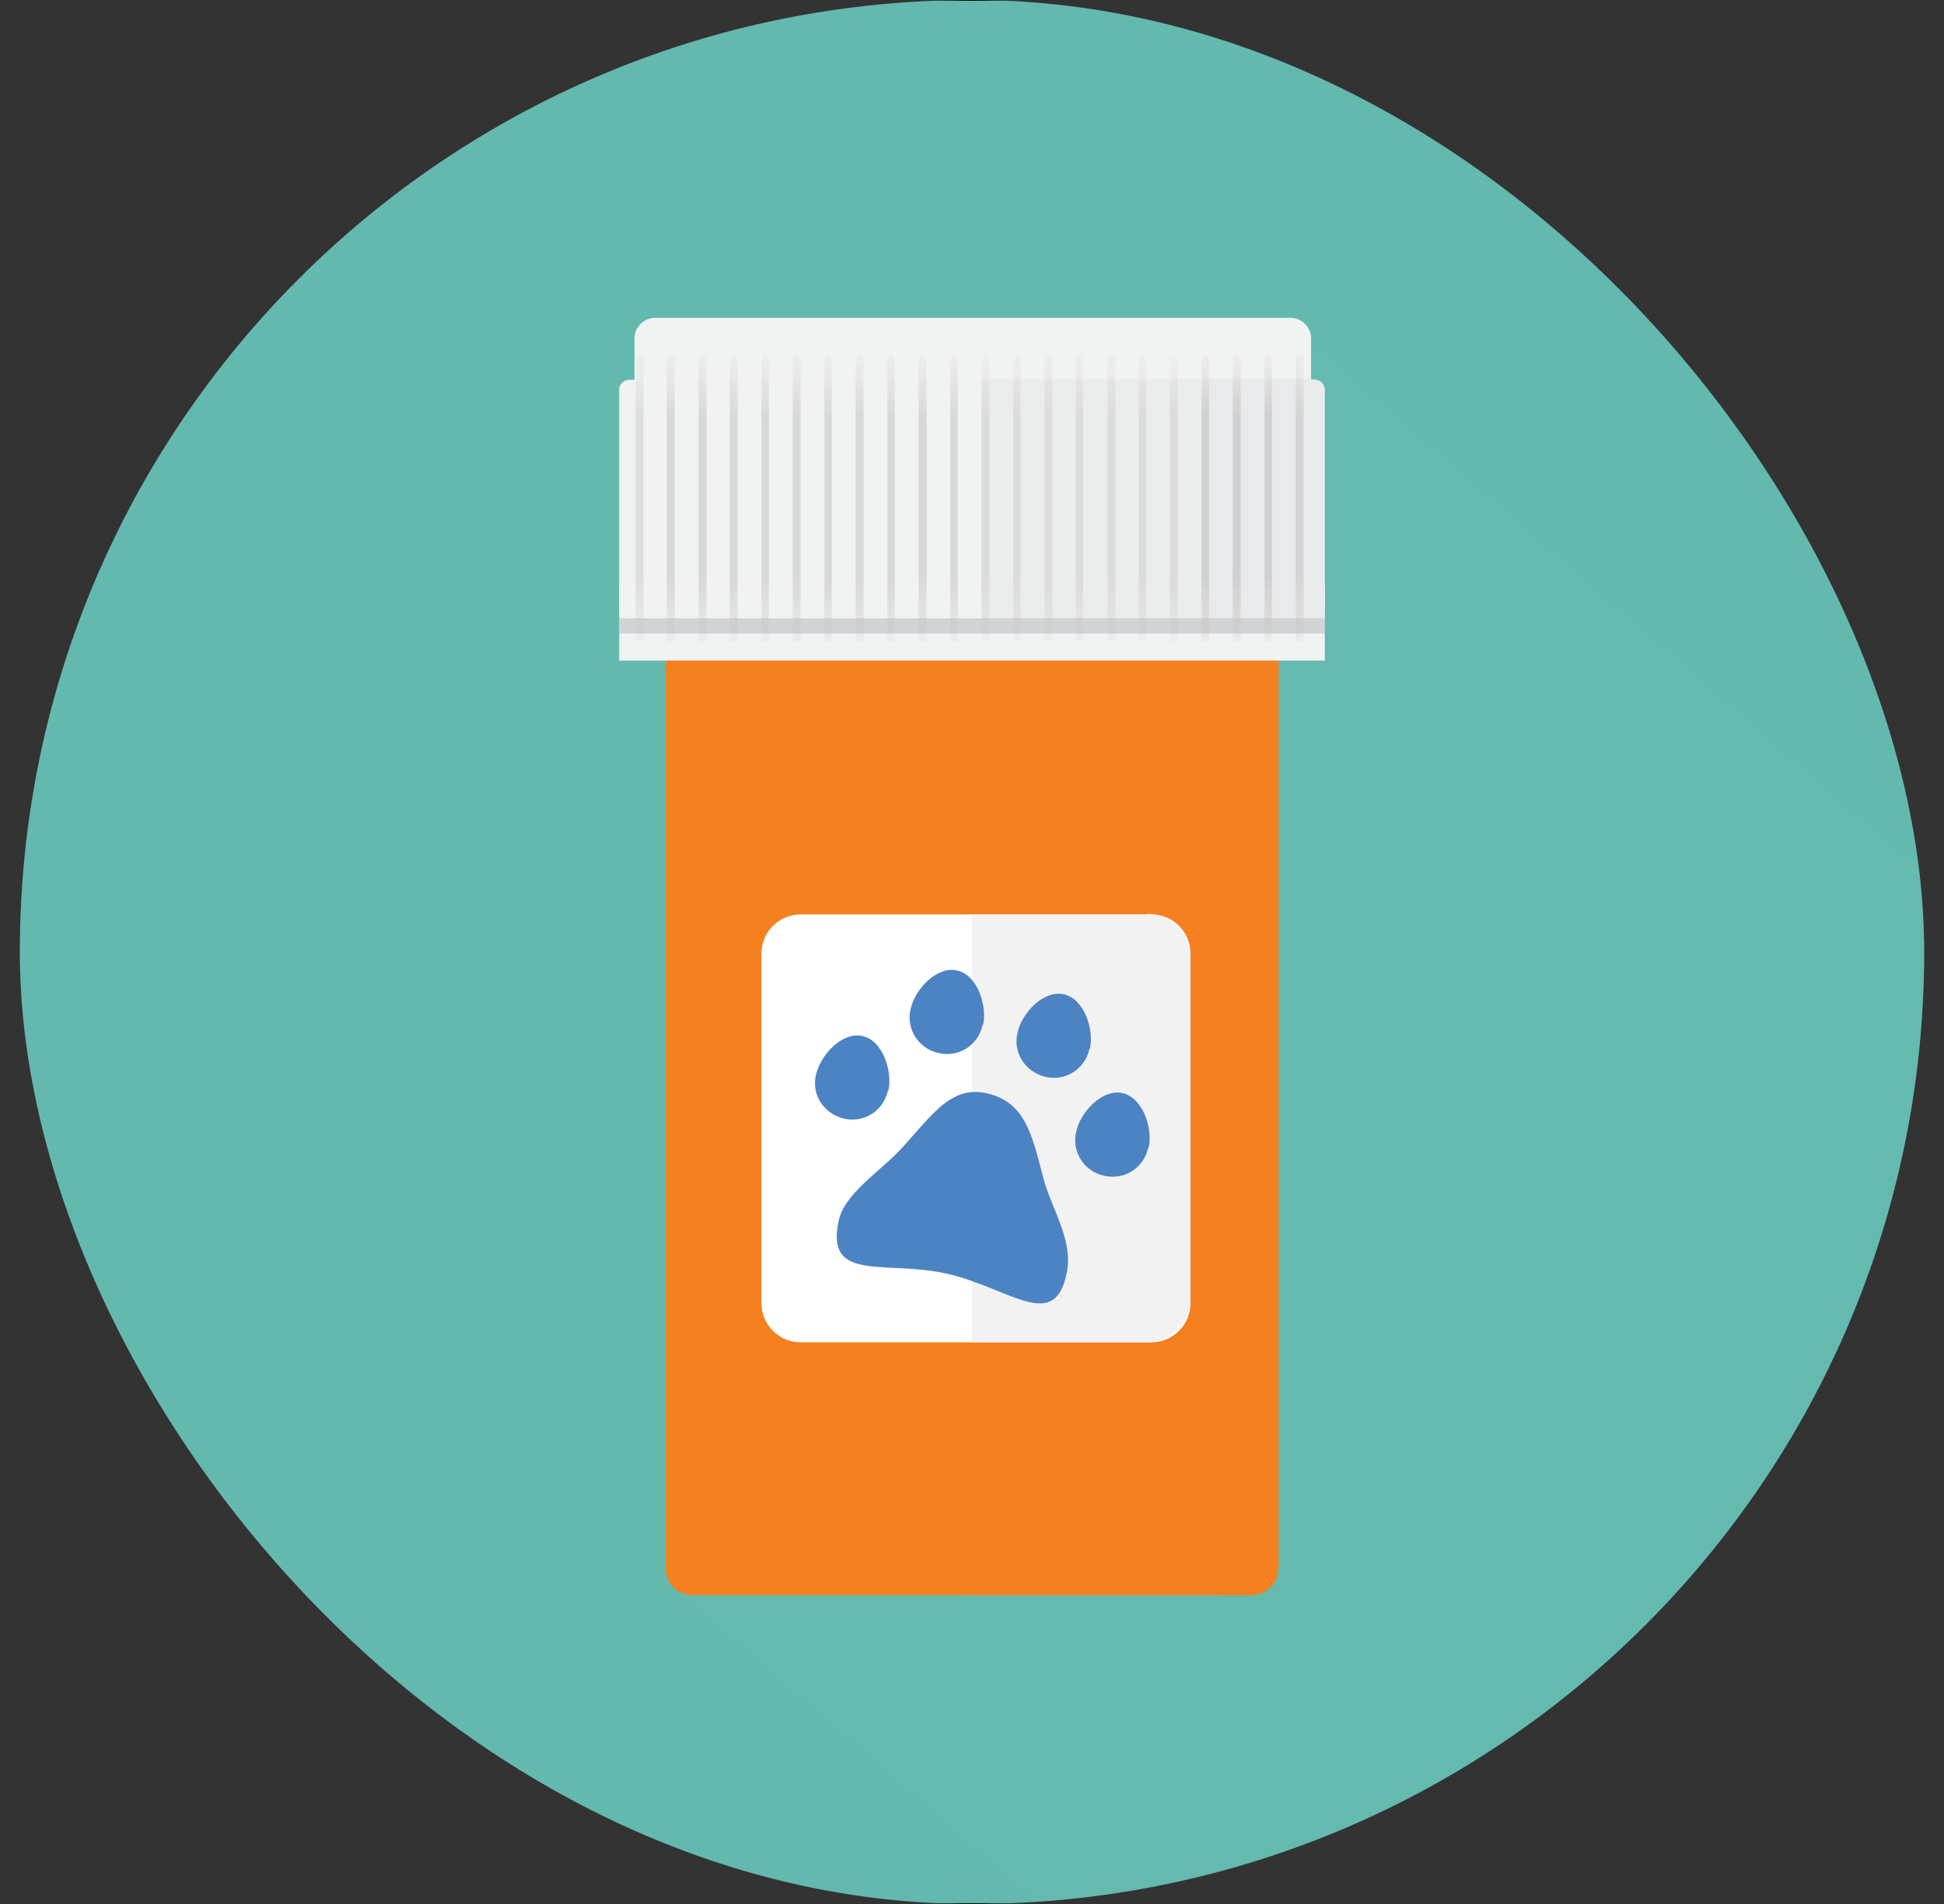 <svg width="49" height="48" viewBox="0 0 49 48" fill="none" xmlns="http://www.w3.org/2000/svg">
<rect x="0" y="0" width="49" height="48" fill="#333333" stroke="none"/>
<g clip-path="url(#clip0_7142_2395)">
<path d="M67.167 0H-18.167V48H67.167V0Z" fill="#64B9AF" stroke="black" stroke-width="0.04" stroke-miterlimit="10"/>
<g style="mix-blend-mode:multiply" opacity="0.6">
<path d="M67.166 38.04L32.753 8.307L16.78 39.933L26.113 48H67.166V38.04Z" fill="#65BAAF"/>
</g>
<path d="M16.78 12.56H32.22V39.547C32.22 39.92 31.913 40.214 31.553 40.214H17.447C17.073 40.214 16.78 39.907 16.78 39.547V12.56Z" fill="#F48020"/>
<g style="mix-blend-mode:multiply" opacity="0.3">
<path d="M29.034 12.56H24.5V19.174V40.227H31.433C31.873 40.227 32.233 39.84 32.233 39.373V12.56H29.034Z" fill="#F48020"/>
</g>
<g style="mix-blend-mode:multiply" opacity="0.5">
<path d="M30.727 12.56V40.214H31.433C31.873 40.214 32.233 39.827 32.233 39.36V12.56H30.74H30.727Z" fill="#F48020"/>
</g>
<path d="M29.02 23.053H20.18C19.635 23.053 19.193 23.495 19.193 24.04V32.853C19.193 33.398 19.635 33.84 20.18 33.84H29.02C29.565 33.84 30.007 33.398 30.007 32.853V24.04C30.007 23.495 29.565 23.053 29.02 23.053Z" fill="white"/>
<path d="M28.913 23.053H24.5V33.84H28.913C29.487 33.84 30.007 33.307 30.007 32.747V24.134C30.007 23.747 29.633 23.04 28.913 23.04V23.053Z" fill="#F2F2F2"/>
<g style="mix-blend-mode:multiply" opacity="0.5">
<path d="M32.22 12.56H16.78V16.907H32.22V12.56Z" fill="#F48020"/>
</g>
<path d="M32.22 15.827H16.78V15.934H32.22V15.827Z" fill="#F48020"/>
<path d="M32.22 15H16.78V15.107H32.22V15Z" fill="#F48020"/>
<path d="M32.22 14.16H16.78V14.267H32.22V14.16Z" fill="#F48020"/>
<path d="M32.22 13.32H16.78V13.427H32.22V13.32Z" fill="#F48020"/>
<path d="M16.513 8.014H32.527C32.82 8.014 33.047 8.254 33.047 8.534V10.4H15.993V8.534C15.993 8.24 16.233 8.014 16.513 8.014Z" fill="#F1F2F2"/>
<path d="M33.393 14.747H15.607V16.654H33.393V14.747Z" fill="#F1F2F2"/>
<path d="M17.02 9.574H32.447V14.694C32.447 15.187 32.047 15.587 31.553 15.587H17.927C17.433 15.587 17.033 15.187 17.033 14.694V9.574H17.02Z" fill="#F2F2F2"/>
<path d="M33.14 9.574H15.86C15.72 9.574 15.607 9.687 15.607 9.827V15.347C15.607 15.487 15.72 15.6 15.86 15.6H33.14C33.28 15.6 33.393 15.487 33.393 15.347V9.827C33.393 9.687 33.28 9.574 33.14 9.574Z" fill="#F1F2F2"/>
<g style="mix-blend-mode:multiply" opacity="0.2">
<path d="M33.393 15.587H24.74V9.56H33.113C33.273 9.56 33.393 9.694 33.393 9.84V15.573V15.587Z" fill="#D1D3D4"/>
</g>
<g style="mix-blend-mode:multiply" opacity="0.4">
<path d="M33.393 15.587H30.367V9.56H33.1C33.26 9.56 33.38 9.694 33.38 9.84V15.573L33.393 15.587Z" fill="#E6E7E8"/>
</g>
<mask id="mask0_7142_2395" style="mask-type:luminance" maskUnits="userSpaceOnUse" x="15" y="9" width="19" height="7">
<path d="M33.113 9.574H15.887C15.732 9.574 15.607 9.699 15.607 9.854V15.32C15.607 15.475 15.732 15.6 15.887 15.6H33.113C33.268 15.6 33.393 15.475 33.393 15.32V9.854C33.393 9.699 33.268 9.574 33.113 9.574Z" fill="white"/>
</mask>
<g mask="url(#mask0_7142_2395)">
<path opacity="0.6" d="M32.78 8.974H32.74C32.696 8.974 32.66 9.01 32.66 9.054V16.107C32.66 16.151 32.696 16.187 32.74 16.187H32.78C32.824 16.187 32.86 16.151 32.86 16.107V9.054C32.86 9.01 32.824 8.974 32.78 8.974Z" fill="#BCBEC0"/>
<path opacity="0.6" d="M31.967 8.974C32.02 8.974 32.06 9.014 32.06 9.067V16.094C32.06 16.147 32.02 16.187 31.967 16.187C31.913 16.187 31.873 16.147 31.873 16.094V9.067C31.873 9.014 31.913 8.974 31.967 8.974Z" fill="#BCBEC0"/>
<path opacity="0.6" d="M31.18 8.974H31.167C31.115 8.974 31.073 9.016 31.073 9.067V16.094C31.073 16.145 31.115 16.187 31.167 16.187H31.18C31.232 16.187 31.273 16.145 31.273 16.094V9.067C31.273 9.016 31.232 8.974 31.18 8.974Z" fill="#BCBEC0"/>
<path opacity="0.6" d="M30.38 8.974C30.433 8.974 30.474 9.014 30.474 9.067V16.094C30.474 16.147 30.433 16.187 30.38 16.187C30.327 16.187 30.287 16.147 30.287 16.094V9.067C30.287 9.014 30.327 8.974 30.38 8.974Z" fill="#BCBEC0"/>
<g opacity="0.6">
<path opacity="0.6" d="M29.594 8.974H29.58C29.529 8.974 29.487 9.016 29.487 9.068V16.094C29.487 16.146 29.529 16.188 29.58 16.188H29.594C29.645 16.188 29.687 16.146 29.687 16.094V9.068C29.687 9.016 29.645 8.974 29.594 8.974Z" fill="#BCBEC0"/>
<path opacity="0.6" d="M28.794 8.974C28.847 8.974 28.887 9.014 28.887 9.068V16.094C28.887 16.148 28.847 16.188 28.794 16.188C28.74 16.188 28.7 16.148 28.7 16.094V9.068C28.7 9.014 28.74 8.974 28.794 8.974Z" fill="#BCBEC0"/>
<path opacity="0.6" d="M28.02 8.974H28.007C27.956 8.974 27.914 9.016 27.914 9.068V16.094C27.914 16.146 27.956 16.188 28.007 16.188H28.02C28.072 16.188 28.114 16.146 28.114 16.094V9.068C28.114 9.016 28.072 8.974 28.02 8.974Z" fill="#BCBEC0"/>
<path opacity="0.6" d="M27.207 8.974C27.26 8.974 27.3 9.014 27.3 9.068V16.094C27.3 16.148 27.26 16.188 27.207 16.188C27.154 16.188 27.114 16.148 27.114 16.094V9.068C27.114 9.014 27.154 8.974 27.207 8.974Z" fill="#BCBEC0"/>
<path opacity="0.6" d="M26.434 8.974H26.42C26.369 8.974 26.327 9.016 26.327 9.068V16.094C26.327 16.146 26.369 16.188 26.42 16.188H26.434C26.485 16.188 26.527 16.146 26.527 16.094V9.068C26.527 9.016 26.485 8.974 26.434 8.974Z" fill="#BCBEC0"/>
<path opacity="0.6" d="M25.634 8.974C25.687 8.974 25.727 9.014 25.727 9.068V16.094C25.727 16.148 25.687 16.188 25.634 16.188C25.58 16.188 25.54 16.148 25.54 16.094V9.068C25.54 9.014 25.58 8.974 25.634 8.974Z" fill="#BCBEC0"/>
<path opacity="0.6" d="M24.847 8.974H24.834C24.782 8.974 24.74 9.016 24.74 9.067V16.094C24.74 16.145 24.782 16.187 24.834 16.187H24.847C24.898 16.187 24.94 16.145 24.94 16.094V9.067C24.94 9.016 24.898 8.974 24.847 8.974Z" fill="#BCBEC0"/>
</g>
<path opacity="0.5" d="M24.047 8.974C24.1 8.974 24.14 9.014 24.14 9.067V16.094C24.14 16.147 24.1 16.187 24.047 16.187C23.994 16.187 23.953 16.147 23.953 16.094V9.067C23.953 9.014 23.994 8.974 24.047 8.974Z" fill="#BCBEC0"/>
<path opacity="0.5" d="M23.26 8.974H23.247C23.195 8.974 23.154 9.016 23.154 9.067V16.094C23.154 16.145 23.195 16.187 23.247 16.187H23.26C23.312 16.187 23.354 16.145 23.354 16.094V9.067C23.354 9.016 23.312 8.974 23.26 8.974Z" fill="#BCBEC0"/>
<path opacity="0.5" d="M22.46 8.974C22.514 8.974 22.553 9.014 22.553 9.067V16.094C22.553 16.147 22.514 16.187 22.46 16.187C22.407 16.187 22.367 16.147 22.367 16.094V9.067C22.367 9.014 22.407 8.974 22.46 8.974Z" fill="#BCBEC0"/>
<path opacity="0.5" d="M21.674 8.974H21.66C21.609 8.974 21.567 9.016 21.567 9.067V16.094C21.567 16.145 21.609 16.187 21.66 16.187H21.674C21.725 16.187 21.767 16.145 21.767 16.094V9.067C21.767 9.016 21.725 8.974 21.674 8.974Z" fill="#BCBEC0"/>
<path opacity="0.5" d="M20.873 8.974C20.927 8.974 20.967 9.014 20.967 9.067V16.094C20.967 16.147 20.927 16.187 20.873 16.187C20.82 16.187 20.78 16.147 20.78 16.094V9.067C20.78 9.014 20.82 8.974 20.873 8.974Z" fill="#BCBEC0"/>
<path opacity="0.5" d="M20.087 8.974H20.073C20.022 8.974 19.98 9.016 19.98 9.067V16.094C19.98 16.145 20.022 16.187 20.073 16.187H20.087C20.138 16.187 20.18 16.145 20.18 16.094V9.067C20.18 9.016 20.138 8.974 20.087 8.974Z" fill="#BCBEC0"/>
<path opacity="0.5" d="M19.287 8.974C19.34 8.974 19.38 9.014 19.38 9.067V16.094C19.38 16.147 19.34 16.187 19.287 16.187C19.233 16.187 19.194 16.147 19.194 16.094V9.067C19.194 9.014 19.233 8.974 19.287 8.974Z" fill="#BCBEC0"/>
<path opacity="0.5" d="M18.5 8.974H18.487C18.435 8.974 18.393 9.016 18.393 9.067V16.094C18.393 16.145 18.435 16.187 18.487 16.187H18.5C18.552 16.187 18.593 16.145 18.593 16.094V9.067C18.593 9.016 18.552 8.974 18.5 8.974Z" fill="#BCBEC0"/>
<path opacity="0.5" d="M17.713 8.974H17.7C17.649 8.974 17.607 9.016 17.607 9.067V16.094C17.607 16.145 17.649 16.187 17.7 16.187H17.713C17.765 16.187 17.807 16.145 17.807 16.094V9.067C17.807 9.016 17.765 8.974 17.713 8.974Z" fill="#BCBEC0"/>
<path opacity="0.5" d="M16.913 8.974H16.9C16.849 8.974 16.807 9.016 16.807 9.067V16.094C16.807 16.145 16.849 16.187 16.9 16.187H16.913C16.965 16.187 17.007 16.145 17.007 16.094V9.067C17.007 9.016 16.965 8.974 16.913 8.974Z" fill="#BCBEC0"/>
<path opacity="0.5" d="M16.127 8.974H16.113C16.062 8.974 16.02 9.015 16.02 9.067V16.094C16.02 16.145 16.062 16.187 16.113 16.187H16.127C16.178 16.187 16.22 16.145 16.22 16.094V9.067C16.22 9.015 16.178 8.974 16.127 8.974Z" fill="#BCBEC0"/>
</g>
<path opacity="0.6" d="M33.393 15.587H15.607V15.973H33.393V15.587Z" fill="#BCBEC0"/>
<path d="M26.9 32.027C26.62 33.627 25.487 32.494 23.913 32.12C22.327 31.747 20.793 32.36 21.14 30.774C21.287 30.08 22.18 29.547 22.74 28.934C23.473 28.134 23.967 27.36 24.86 27.56C25.833 27.774 26.007 28.574 26.3 29.707C26.487 30.427 27.033 31.227 26.9 32.027Z" fill="#4C83C3"/>
<path d="M22.38 27.494C22.273 28 21.78 28.32 21.273 28.2C20.767 28.08 20.447 27.6 20.567 27.094C20.687 26.587 21.233 26 21.74 26.12C22.247 26.227 22.5 27 22.393 27.494H22.38Z" fill="#4C83C3"/>
<path d="M28.94 28.934C28.833 29.44 28.34 29.76 27.833 29.64C27.327 29.534 27.007 29.04 27.127 28.534C27.233 28.027 27.793 27.44 28.3 27.56C28.807 27.68 29.06 28.44 28.953 28.934H28.94Z" fill="#4C83C3"/>
<g style="mix-blend-mode:multiply" opacity="0.2">
<path d="M28.94 28.934C28.833 29.44 28.34 29.76 27.833 29.64C27.327 29.534 27.007 29.04 27.127 28.534C27.233 28.027 27.793 27.44 28.3 27.56C28.807 27.68 29.06 28.44 28.953 28.934H28.94Z" fill="#4C83C3"/>
</g>
<path d="M24.767 25.84C24.66 26.347 24.167 26.667 23.66 26.547C23.153 26.44 22.833 25.947 22.953 25.44C23.06 24.934 23.62 24.347 24.127 24.467C24.633 24.574 24.887 25.347 24.78 25.84H24.767Z" fill="#4C83C3"/>
<path d="M27.46 26.44C27.353 26.947 26.86 27.267 26.353 27.147C25.847 27.027 25.527 26.547 25.647 26.04C25.753 25.534 26.313 24.947 26.82 25.067C27.327 25.187 27.58 25.947 27.473 26.44H27.46Z" fill="#4C83C3"/>
</g>
<defs>
<clipPath id="clip0_7142_2395">
<rect x="0.5" width="48" height="48" rx="24" fill="white"/>
</clipPath>
</defs>
</svg>
